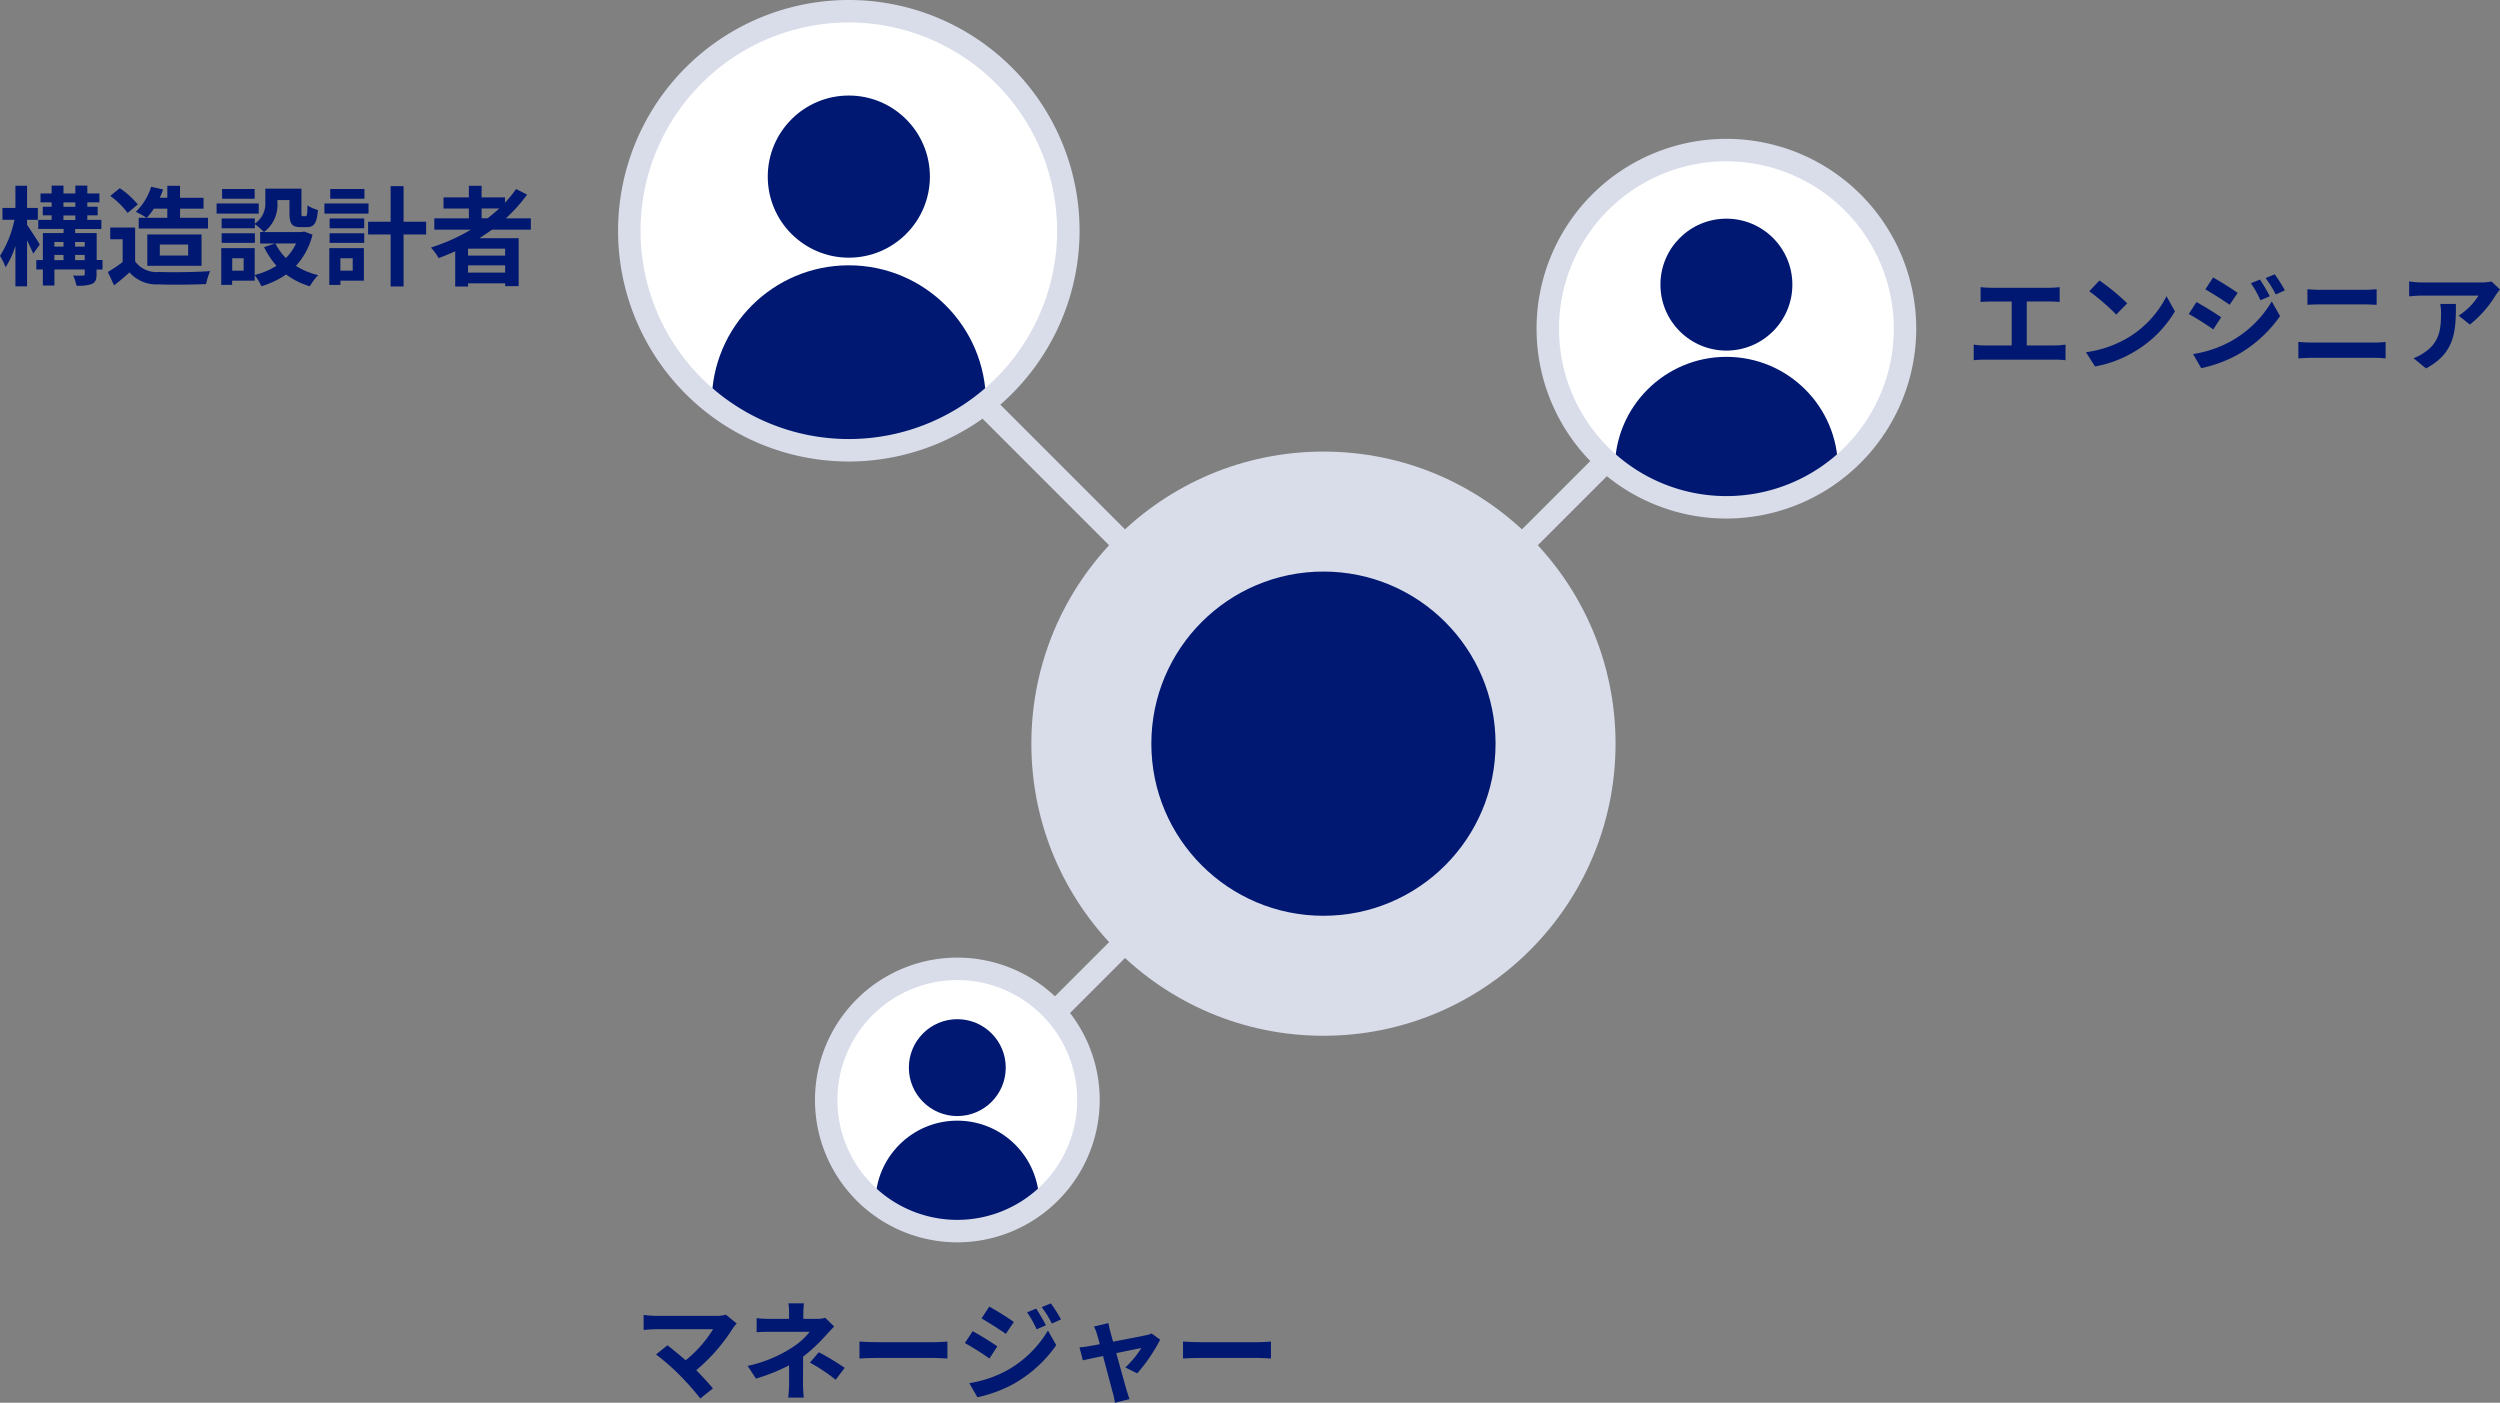 <svg id="グループ_102" data-name="グループ 102" xmlns="http://www.w3.org/2000/svg" xmlns:xlink="http://www.w3.org/1999/xlink" width="267.329" height="150" viewBox="0 0 267.329 150">
  <rect x="0" y="0" width="267.329" height="150" fill="#808080" stroke="none"/>
  <defs>
    <clipPath id="clip-path">
      <circle id="楕円形_6" data-name="楕円形 6" cx="19.101" cy="19.101" r="19.101" fill="none"/>
    </clipPath>
    <clipPath id="clip-path-2">
      <circle id="楕円形_10" data-name="楕円形 10" cx="14.022" cy="14.022" r="14.022" fill="none"/>
    </clipPath>
    <clipPath id="clip-path-3">
      <circle id="楕円形_14" data-name="楕円形 14" cx="23.474" cy="23.474" r="23.474" fill="none"/>
    </clipPath>
  </defs>
  <g id="グループ_96" data-name="グループ 96" transform="translate(0 19.846)">
    <path id="パス_307" data-name="パス 307" d="M3.551,48.575c-.149-.356-.4-.9-.658-1.418v4.916H1.648V47.758A9.76,9.76,0,0,1,.6,50.031,6.463,6.463,0,0,0,0,48.82a11.572,11.572,0,0,0,1.547-3.863H.264V43.688H1.648V41.314H2.893v2.374H4.046v1.269H2.893V45.5c.322.452,1.177,1.778,1.36,2.1l-.7.98Zm7.4,1.7h-.625v.495c0,.577-.115.865-.495,1.048A4.311,4.311,0,0,1,8.178,52a4.865,4.865,0,0,0-.356-1.086c.428.024.9.01,1.038.01s.2-.034.2-.173v-.485H5.819v1.72H4.584v-1.72h-.7v-1h.7V46.374H6.8v-.437H4.089v-.971H5.521v-.485H4.575v-.923h.947v-.471H4.334v-.947H5.521V41.3H6.79v.841H8.058V41.3H9.337v.841h1.293v.947H9.337v.471h1.105v.923H9.337v.485h1.5v.971h-2.8v.437h2.3v2.883h.625v1ZM5.814,47.331v.495h.98v-.495Zm0,1.937h.98v-.553h-.98Zm.971-5.7H8.054V43.1H6.785v.471Zm0,1.408H8.054v-.485H6.785v.485ZM8.03,47.331v.495H9.058v-.495Zm1.028,1.937v-.553H8.03v.553Z" transform="translate(0 -41.3)" fill="#001871"/>
    <path id="パス_308" data-name="パス 308" d="M26.917,49.432a2.824,2.824,0,0,0,2.537,1.129c1.35.058,3.945.024,5.478-.091a7.4,7.4,0,0,0-.428,1.384c-1.384.067-3.7.091-5.074.034a3.84,3.84,0,0,1-3.114-1.278c-.509.452-1.014.9-1.648,1.384L24,50.562A15.169,15.169,0,0,0,25.581,49.5V47.068H24.255V45.809h2.662Zm-.8-5.18a8.689,8.689,0,0,0-1.855-1.821l1.014-.831a9.422,9.422,0,0,1,1.927,1.739Zm2.018.519a8.615,8.615,0,0,0-1.144-.644,6.293,6.293,0,0,0,1.639-2.677l1.278.288c-.106.3-.221.6-.356.889h.807V41.35h1.36v1.278h2.513v1.163H31.722v.98h2.989v1.144H27.3V44.771Zm.783-.98a6.848,6.848,0,0,1-.759.98h2.2v-.98H28.921Zm-.7,6.112V46.549h5.8V49.9Zm1.336-1.1h3.032V47.63H29.555Z" transform="translate(-12.467 -41.326)" fill="#001871"/>
    <path id="パス_309" data-name="パス 309" d="M52.707,44.652H48.2V43.566h4.507Zm5.757,2.239a7.777,7.777,0,0,1-1.778,3.354,7.874,7.874,0,0,0,2.374.99,6.075,6.075,0,0,0-.889,1.187,7.99,7.99,0,0,1-2.537-1.259,9.4,9.4,0,0,1-2.643,1.259,5.78,5.78,0,0,0-.716-1.187v.586H49.863v.452H48.7V48.343h3.575v2.874a7.7,7.7,0,0,0,2.331-.99,8.015,8.015,0,0,1-1.326-1.994l1.177-.38h-1.6V46.617h.394a6.455,6.455,0,0,0-.956-.831v.437H48.738V45.176h3.551v.553a2.6,2.6,0,0,0,1.12-2.364V41.99h3.863v2.585c0,.322.024.356.149.356h.288c.149,0,.2-.149.207-1.153a3.856,3.856,0,0,0,1.12.485c-.115,1.432-.413,1.836-1.187,1.836h-.668c-.923,0-1.187-.356-1.187-1.5V43.206H54.7v.2a3.652,3.652,0,0,1-1.432,3.22h4.06l.231-.058.9.336Zm-6.17.889H48.743V46.752h3.551Zm-.024-4.719H48.786V42.024H52.27Zm-1.177,6.367H49.872v1.326h1.221Zm3.4-1.581a5.726,5.726,0,0,0,1.12,1.557A5.529,5.529,0,0,0,56.7,47.848H54.5Z" transform="translate(-25.039 -41.658)" fill="#001871"/>
    <path id="パス_310" data-name="パス 310" d="M76.909,44.356H72.19V43.27h4.719Zm-.495,7.174H73.9v.452H72.714V48.051h3.7v3.484Zm-3.666-6.655h3.7v1.048h-3.7Zm0,1.581h3.7v1.028h-3.7Zm3.724-3.69H72.815V41.728h3.657ZM73.9,49.132v1.326h1.317V49.132Zm9.168-2.547H80.657v5.56H79.273v-5.56H76.861v-1.36h2.412V41.42h1.384v3.806h2.412Z" transform="translate(-37.501 -41.362)" fill="#001871"/>
    <path id="パス_311" data-name="パス 311" d="M102.44,46.025c-.452.322-.889.625-1.36.923h4.2V52.07h-1.442v-.3H99.869v.346H98.495V48.346c-.577.255-1.177.509-1.764.726a7.481,7.481,0,0,0-.831-1.129,20.407,20.407,0,0,0,4.277-1.912H96.256V44.819h3.7V43.771h-2.71V42.585h2.71V41.34h1.36v1.245h2.5v.567a13.537,13.537,0,0,0,1.187-1.466l1.177.6a16.933,16.933,0,0,1-2.273,2.537h2.677v1.211h-4.152Zm1.394,2.042H99.864v.74h3.969Zm0,2.561v-.783H99.864v.783Zm-2.513-5.814h.634c.437-.336.855-.682,1.245-1.048H101.32v1.048Z" transform="translate(-49.818 -41.321)" fill="#001871"/>
  </g>
  <g id="グループ_97" data-name="グループ 97" transform="translate(211.05 29.331)">
    <path id="パス_312" data-name="パス 312" d="M441.041,63.967h6.276c.346,0,.75-.034,1.086-.067v1.581c-.346-.024-.75-.048-1.086-.048h-2.431v4.7h3.056a7.532,7.532,0,0,0,1.086-.091v1.672a8.862,8.862,0,0,0-1.086-.058h-7.6a9.211,9.211,0,0,0-1.129.058V70.046a7.454,7.454,0,0,0,1.129.091h2.931v-4.7h-2.225c-.312,0-.807.024-1.1.048V63.9c.3.034.774.067,1.1.067Z" transform="translate(-439.21 -62.526)" fill="#001871"/>
    <path id="パス_313" data-name="パス 313" d="M468.606,68.585a10.9,10.9,0,0,0,4.2-4.488l.9,1.624a12.271,12.271,0,0,1-4.267,4.267,12.458,12.458,0,0,1-4.277,1.624l-.971-1.523a11.935,11.935,0,0,0,4.416-1.509Zm0-3.724-1.177,1.2a24.121,24.121,0,0,0-2.883-2.489l1.086-1.153a23.065,23.065,0,0,1,2.974,2.446Z" transform="translate(-452.187 -61.757)" fill="#001871"/>
    <path id="パス_314" data-name="パス 314" d="M490.529,65.639l-.841,1.293c-.658-.461-1.855-1.235-2.628-1.648l.831-1.269c.783.413,2.052,1.211,2.643,1.624Zm.923,2.628a11.7,11.7,0,0,0,4.488-4.325l.889,1.567a13.913,13.913,0,0,1-4.579,4.152,14.374,14.374,0,0,1-3.854,1.418l-.865-1.509A12.4,12.4,0,0,0,491.452,68.267Zm.841-5.238-.855,1.269c-.644-.452-1.845-1.221-2.6-1.648l.831-1.269C490.424,61.794,491.692,62.6,492.293,63.029Zm3.436.356-1,.428A10.834,10.834,0,0,0,493.71,62l.971-.4A20,20,0,0,1,495.729,63.385Zm1.615-.625-.98.437a11.142,11.142,0,0,0-1.086-1.754l.98-.4A15.235,15.235,0,0,1,497.343,62.76Z" transform="translate(-464.067 -61.04)" fill="#001871"/>
    <path id="パス_315" data-name="パス 315" d="M512.9,70.059h6.622a12.468,12.468,0,0,0,1.269-.067v1.764a11.965,11.965,0,0,0-1.269-.067H512.9c-.452,0-1.014.034-1.442.067V69.991C511.912,70.025,512.45,70.059,512.9,70.059Zm.875-5.641h4.776c.461,0,.956-.034,1.278-.067v1.672c-.336-.01-.875-.048-1.278-.048h-4.762c-.437,0-.971.024-1.36.048V64.35a12.957,12.957,0,0,0,1.35.067Z" transform="translate(-476.742 -62.759)" fill="#001871"/>
    <path id="パス_316" data-name="パス 316" d="M545.374,64.071a11.8,11.8,0,0,1-2.768,3.162l-1.2-.956a6.947,6.947,0,0,0,2.124-2.143h-6.011c-.485,0-.865.034-1.408.082v-1.6a9.38,9.38,0,0,0,1.408.115h6.218a5.757,5.757,0,0,0,1.177-.106l.913.855a6.33,6.33,0,0,0-.452.6Zm-7.453,7.852-1.35-1.1a4.473,4.473,0,0,0,1.211-.634c1.466-1.014,1.74-2.239,1.74-4.128a6.419,6.419,0,0,0-.082-1.038h1.672c0,2.859-.058,5.214-3.2,6.9Z" transform="translate(-489.547 -61.856)" fill="#001871"/>
  </g>
  <g id="グループ_98" data-name="グループ 98" transform="translate(68.82 139.371)">
    <path id="パス_317" data-name="パス 317" d="M152.782,293.987a19.106,19.106,0,0,1-3.935,4.507c.658.658,1.336,1.408,1.788,1.951l-1.35,1.072a30.183,30.183,0,0,0-2.2-2.489,24.1,24.1,0,0,0-2.537-2.215l1.221-.98c.461.346,1.221.971,1.951,1.6a12.908,12.908,0,0,0,2.931-3.32h-6.1c-.461,0-1.086.058-1.326.082v-1.615a10.6,10.6,0,0,0,1.326.106h6.4a3.665,3.665,0,0,0,1.072-.13l1.153.947a4.181,4.181,0,0,0-.394.485Z" transform="translate(-143.22 -291.349)" fill="#001871"/>
    <path id="パス_318" data-name="パス 318" d="M172.334,291.1v.6h1.384a3.408,3.408,0,0,0,.956-.115l.956.932c-.3.288-.644.682-.9.956a17.643,17.643,0,0,1-2.422,2.263c0,.923-.01,2.182-.01,2.907,0,.461.048,1.12.082,1.475h-1.663a12.819,12.819,0,0,0,.091-1.475v-1.975a20.1,20.1,0,0,1-3.541,1.418l-.889-1.36a14.266,14.266,0,0,0,4.7-1.927,7.5,7.5,0,0,0,1.937-1.72h-4.176c-.413,0-1.144.014-1.5.048v-1.509a11.152,11.152,0,0,0,1.475.082h1.994v-.6a7.951,7.951,0,0,0-.067-1.062H172.4a9.718,9.718,0,0,0-.067,1.062Zm.7,5.271.956-1.105a26.023,26.023,0,0,1,2.768,1.672l-.971,1.269a18.317,18.317,0,0,0-2.758-1.836Z" transform="translate(-155.251 -290.04)" fill="#001871"/>
    <path id="パス_319" data-name="パス 319" d="M193.12,298.607h6.194c.543,0,1.048-.048,1.35-.067v1.812c-.279-.01-.865-.058-1.35-.058H193.12c-.658,0-1.432.024-1.86.058V298.54C191.673,298.574,192.519,298.607,193.12,298.607Z" transform="translate(-168.176 -294.456)" fill="#001871"/>
    <path id="パス_320" data-name="パス 320" d="M218.189,294.639l-.841,1.293c-.658-.461-1.855-1.235-2.628-1.648l.831-1.269c.783.413,2.052,1.211,2.643,1.624Zm.923,2.628a11.7,11.7,0,0,0,4.488-4.325l.889,1.567a13.913,13.913,0,0,1-4.579,4.152,14.374,14.374,0,0,1-3.854,1.418l-.865-1.509A12.4,12.4,0,0,0,219.112,297.267Zm.841-5.238L219.1,293.3c-.644-.452-1.845-1.221-2.6-1.648l.831-1.269C218.084,290.794,219.352,291.6,219.953,292.029Zm3.436.356-1,.428A10.832,10.832,0,0,0,221.37,291l.971-.4a20,20,0,0,1,1.048,1.788ZM225,291.76l-.98.437a11.145,11.145,0,0,0-1.086-1.754l.98-.4A15.229,15.229,0,0,1,225,291.76Z" transform="translate(-180.363 -290.04)" fill="#001871"/>
    <path id="パス_321" data-name="パス 321" d="M243.507,295.295c.082.279.183.668.312,1.12,1.466-.279,3.08-.586,3.527-.692a2.1,2.1,0,0,0,.586-.183l.923.658a18.209,18.209,0,0,1-2.455,3.609l-1.269-.634a10.355,10.355,0,0,0,1.706-2.076c-.279.048-1.432.288-2.677.543.437,1.591.932,3.368,1.105,3.969.067.2.221.716.312.947l-1.567.394a6.548,6.548,0,0,0-.207-1.014c-.173-.625-.644-2.422-1.062-3.988-.971.207-1.812.38-2.158.461l-.356-1.384a10.384,10.384,0,0,0,1.062-.139c.163-.024.577-.091,1.105-.2-.115-.452-.221-.817-.3-1.072a4.2,4.2,0,0,0-.322-.817l1.547-.37c.048.264.115.577.183.875Z" transform="translate(-193.614 -292.32)" fill="#001871"/>
    <path id="パス_322" data-name="パス 322" d="M265.12,298.607h6.194c.543,0,1.048-.048,1.35-.067v1.812c-.279-.01-.865-.058-1.35-.058H265.12c-.658,0-1.432.024-1.86.058V298.54C263.673,298.574,264.519,298.607,265.12,298.607Z" transform="translate(-205.578 -294.456)" fill="#001871"/>
  </g>
  <circle id="楕円形_1" data-name="楕円形 1" cx="31.234" cy="31.234" r="31.234" transform="translate(110.285 48.288)" fill="#d9ddea"/>
  <rect id="長方形_113" data-name="長方形 113" width="65" height="2.403" transform="translate(147.622 71.725) rotate(-45)" fill="#d9ddea"/>
  <rect id="長方形_114" data-name="長方形 114" width="55.842" height="2.403" transform="translate(101.184 118.158) rotate(-45)" fill="#d9ddea"/>
  <rect id="長方形_115" data-name="長方形 115" width="2.403" height="71.093" transform="translate(90.399 30.104) rotate(-45)" fill="#d9ddea"/>
  <circle id="楕円形_2" data-name="楕円形 2" cx="18.404" cy="18.404" r="18.404" transform="translate(123.115 61.118)" fill="#001871"/>
  <circle id="楕円形_3" data-name="楕円形 3" cx="19.101" cy="19.101" r="19.101" transform="translate(165.506 16.049)" fill="#fff"/>
  <g id="グループ_99" data-name="グループ 99" transform="translate(165.506 16.049)" clip-path="url(#clip-path)">
    <circle id="楕円形_4" data-name="楕円形 4" cx="7.054" cy="7.054" r="7.054" transform="translate(12.047 7.333)" fill="#001871"/>
    <circle id="楕円形_5" data-name="楕円形 5" cx="11.927" cy="11.927" r="11.927" transform="translate(7.174 22.109)" fill="#001871"/>
  </g>
  <path id="パス_323" data-name="パス 323" d="M362.232,71.5a20.3,20.3,0,1,1,20.3-20.3A20.323,20.323,0,0,1,362.232,71.5Zm0-38.2a17.9,17.9,0,1,0,17.9,17.9A17.92,17.92,0,0,0,362.232,33.3Z" transform="translate(-177.625 -16.052)" fill="#d9ddea"/>
  <circle id="楕円形_7" data-name="楕円形 7" cx="14.022" cy="14.022" r="14.022" transform="translate(88.344 103.601)" fill="#fff"/>
  <g id="グループ_100" data-name="グループ 100" transform="translate(88.344 103.601)" clip-path="url(#clip-path-2)">
    <circle id="楕円形_8" data-name="楕円形 8" cx="5.18" cy="5.18" r="5.18" transform="translate(8.842 5.382)" fill="#001871"/>
    <circle id="楕円形_9" data-name="楕円形 9" cx="8.755" cy="8.755" r="8.755" transform="translate(5.267 16.232)" fill="#001871"/>
  </g>
  <path id="パス_324" data-name="パス 324" d="M196.573,243.546A15.223,15.223,0,1,1,211.8,228.323,15.239,15.239,0,0,1,196.573,243.546Zm0-28.043a12.82,12.82,0,1,0,12.82,12.82A12.836,12.836,0,0,0,196.573,215.5Z" transform="translate(-94.207 -110.701)" fill="#d9ddea"/>
  <circle id="楕円形_11" data-name="楕円形 11" cx="23.474" cy="23.474" r="23.474" transform="translate(67.292 1.201)" fill="#fff"/>
  <g id="グループ_101" data-name="グループ 101" transform="translate(67.292 1.201)" clip-path="url(#clip-path-3)">
    <circle id="楕円形_12" data-name="楕円形 12" cx="8.669" cy="8.669" r="8.669" transform="translate(14.805 9.015)" fill="#001871"/>
    <circle id="楕円形_13" data-name="楕円形 13" cx="14.661" cy="14.661" r="14.661" transform="translate(8.813 27.169)" fill="#001871"/>
  </g>
  <path id="パス_325" data-name="パス 325" d="M162.215,49.35A24.675,24.675,0,1,1,186.89,24.675,24.706,24.706,0,0,1,162.215,49.35Zm0-46.947a22.272,22.272,0,1,0,22.272,22.272A22.3,22.3,0,0,0,162.215,2.4Z" transform="translate(-71.449 0)" fill="#d9ddea"/>
</svg>
